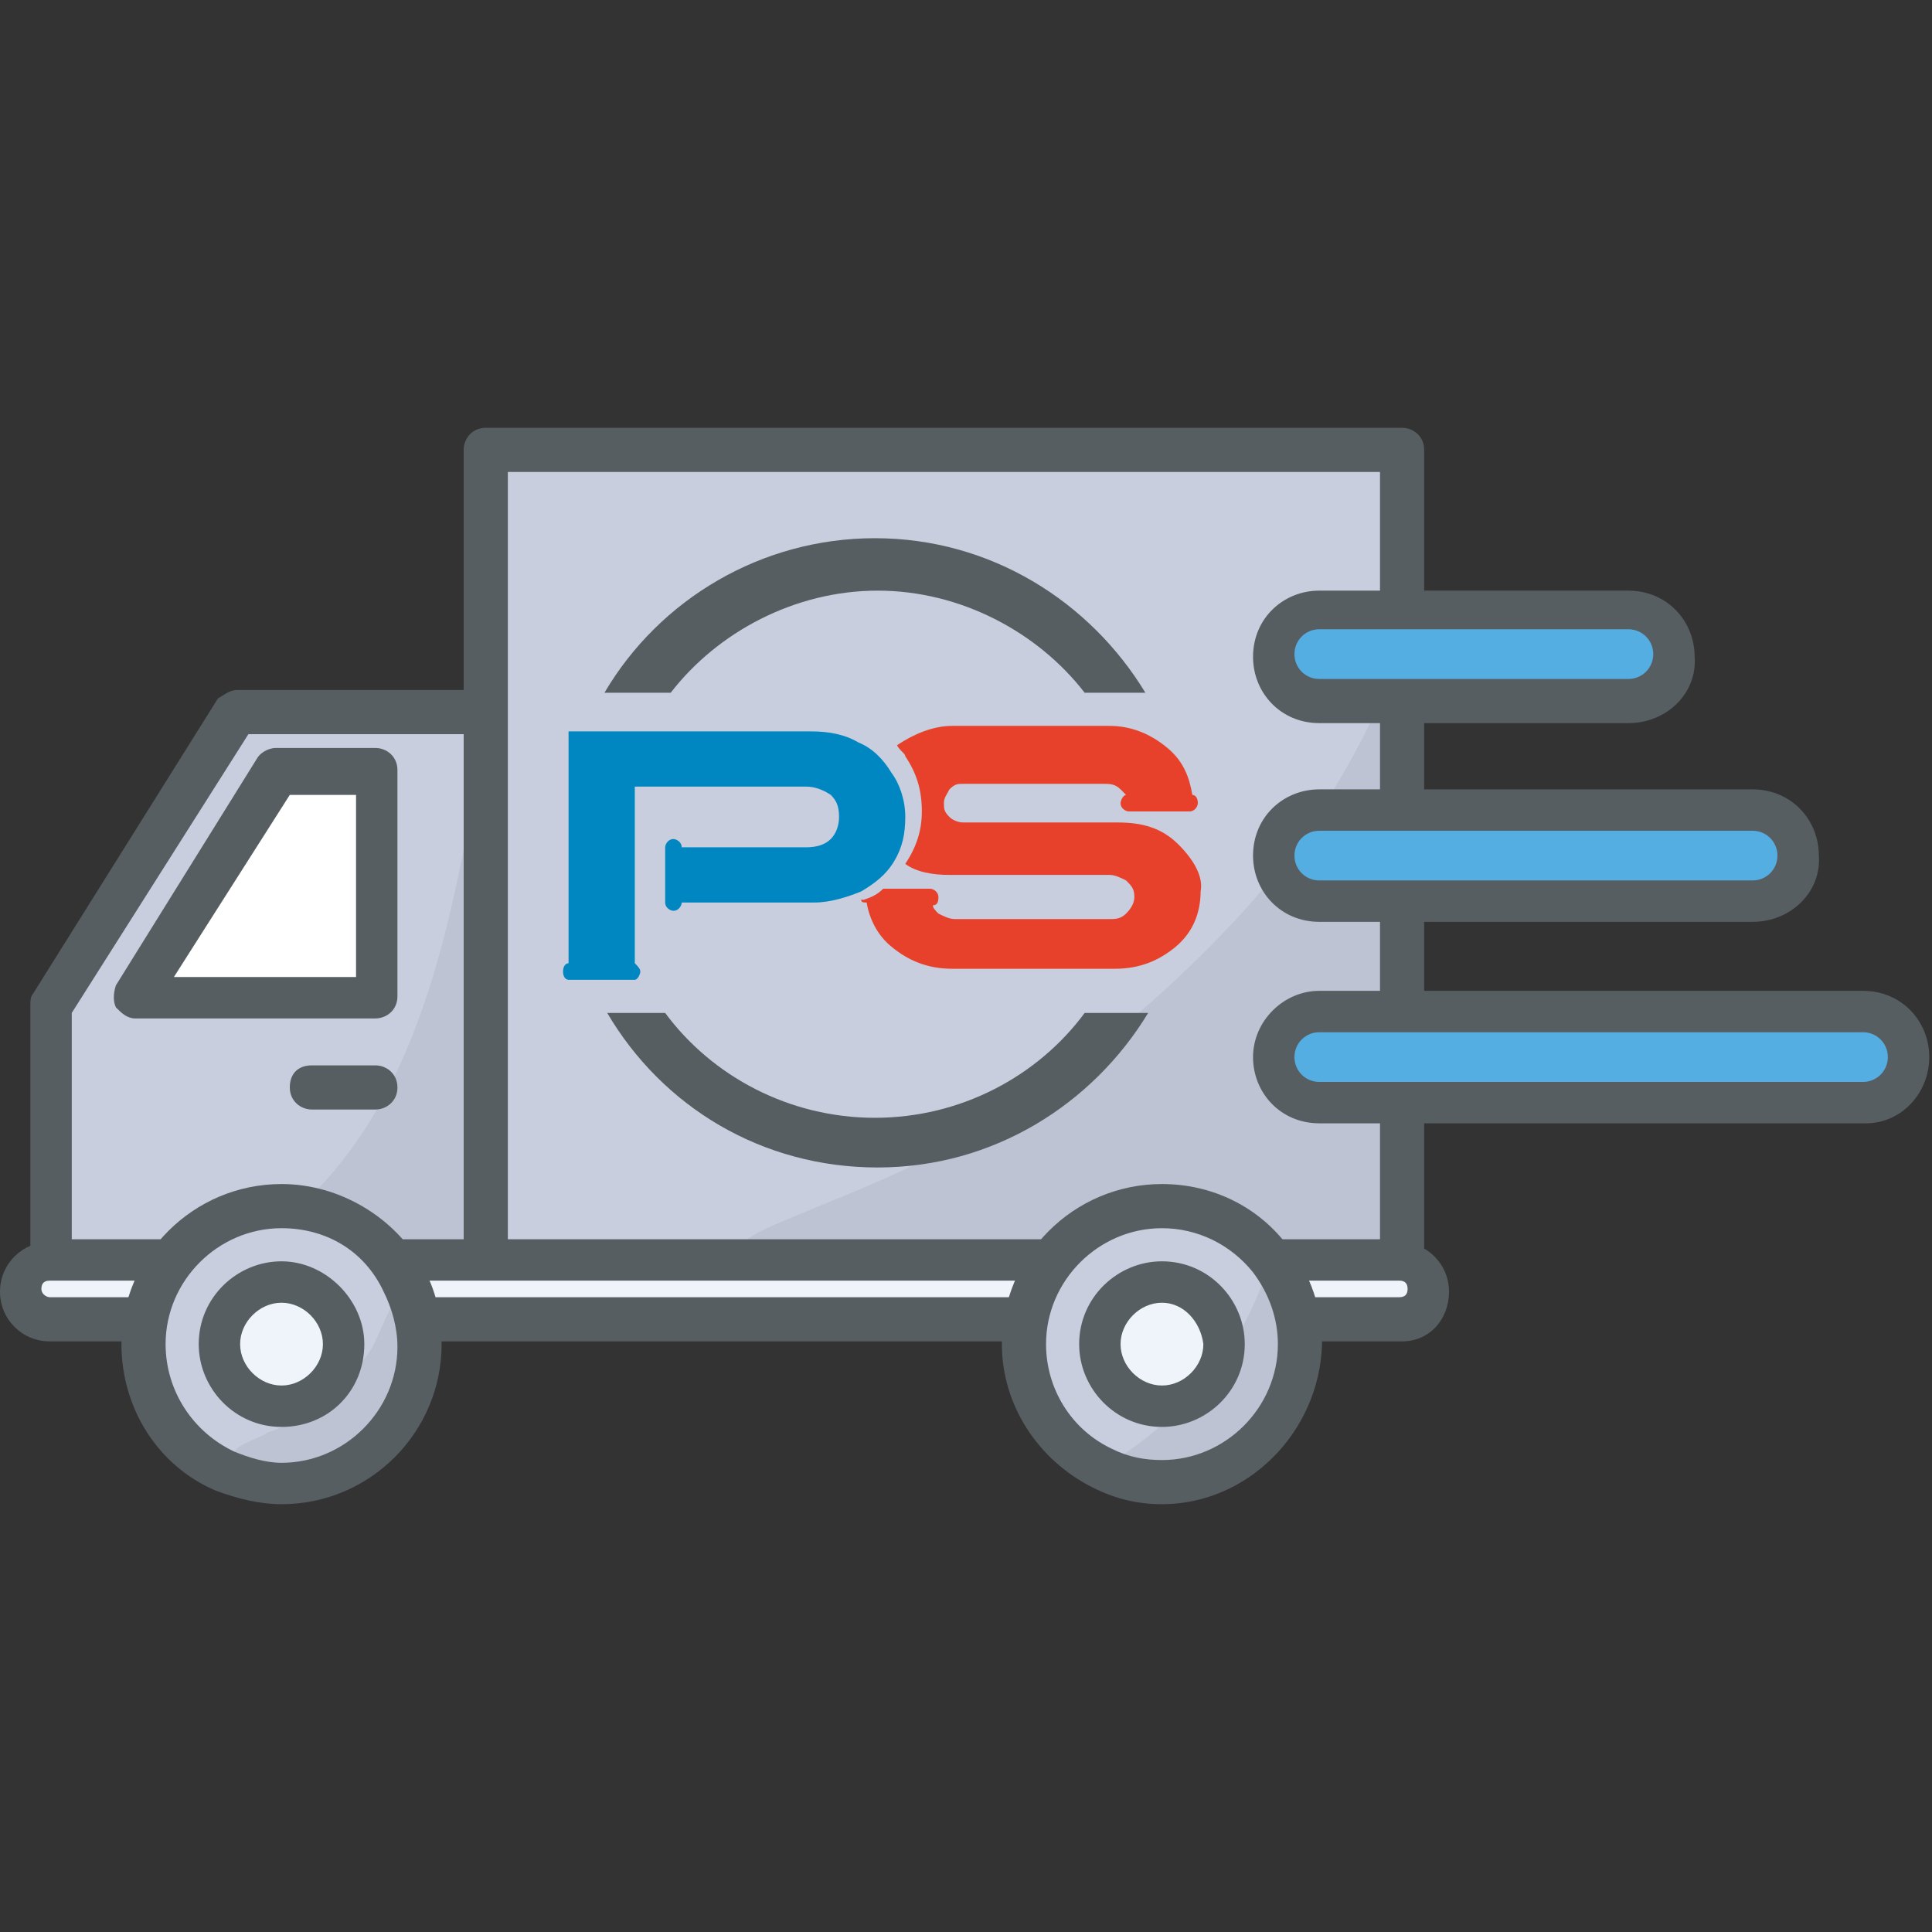 <?xml version="1.0" encoding="utf-8"?>
<!-- Generator: Adobe Illustrator 27.5.0, SVG Export Plug-In . SVG Version: 6.00 Build 0)  -->
<svg version="1.1" id="Capa_1" xmlns="http://www.w3.org/2000/svg" xmlns:xlink="http://www.w3.org/1999/xlink" x="0px" y="0px"
	 width="70px" height="70px" viewBox="0 0 70 70" style="enable-background:new 0 0 70 70;" xml:space="preserve">
<rect x="0" y="0" width="70" height="70" fill="#333333" stroke="none"/>
<style type="text/css">
	.st0{fill:#C8CEDE;}
	.st1{fill:#575E61;}
	.st2{opacity:0.1;}
	.st3{fill:#FFFFFF;}
	.st4{fill:#EFF4FB;}
	.st5{fill:#54AEE2;}
	.st6{fill:#E7412B;}
	.st7{fill:#0087C1;}
	.st8{fill:#F18E52;}
	.st9{fill:#1C5A97;}
	.st10{fill:#F39021;}
	.st11{fill-rule:evenodd;clip-rule:evenodd;fill:#FEFEFE;}
	.st12{fill:#171A18;}
	.st13{fill-rule:evenodd;clip-rule:evenodd;fill:#161A17;}
	.st14{fill-rule:evenodd;clip-rule:evenodd;fill:#171A18;}
	.st15{fill:#FFE504;}
	.st16{fill:#BDBDBD;}
	.st17{fill:#F7F7F7;}
	.st18{fill:#2579FF;}
	.st19{clip-path:url(#SVGID_00000077320296615765309240000006440911410292256385_);fill:#C9F3FD;}
	.st20{clip-path:url(#SVGID_00000077320296615765309240000006440911410292256385_);fill:#C8F1FD;}
	.st21{clip-path:url(#SVGID_00000077320296615765309240000006440911410292256385_);fill:#C7F0FD;}
	.st22{clip-path:url(#SVGID_00000077320296615765309240000006440911410292256385_);fill:#C6F0FD;}
	.st23{clip-path:url(#SVGID_00000077320296615765309240000006440911410292256385_);fill:#C5EFFD;}
	.st24{clip-path:url(#SVGID_00000077320296615765309240000006440911410292256385_);fill:#C4EEFD;}
	.st25{clip-path:url(#SVGID_00000077320296615765309240000006440911410292256385_);fill:#C3EEFC;}
	.st26{clip-path:url(#SVGID_00000077320296615765309240000006440911410292256385_);fill:#C2EDFC;}
	.st27{clip-path:url(#SVGID_00000077320296615765309240000006440911410292256385_);fill:#C1ECFC;}
	.st28{clip-path:url(#SVGID_00000077320296615765309240000006440911410292256385_);fill:#C0ECFC;}
	.st29{clip-path:url(#SVGID_00000077320296615765309240000006440911410292256385_);fill:#BFEBFC;}
	.st30{clip-path:url(#SVGID_00000077320296615765309240000006440911410292256385_);fill:#BEEAFC;}
	.st31{clip-path:url(#SVGID_00000077320296615765309240000006440911410292256385_);fill:#BDEAFC;}
	.st32{clip-path:url(#SVGID_00000077320296615765309240000006440911410292256385_);fill:#BDE9FC;}
	.st33{clip-path:url(#SVGID_00000077320296615765309240000006440911410292256385_);fill:#BCE9FC;}
	.st34{clip-path:url(#SVGID_00000077320296615765309240000006440911410292256385_);fill:#BBE8FB;}
	.st35{clip-path:url(#SVGID_00000077320296615765309240000006440911410292256385_);fill:#BAE7FB;}
	.st36{clip-path:url(#SVGID_00000077320296615765309240000006440911410292256385_);fill:#B9E7FB;}
	.st37{clip-path:url(#SVGID_00000077320296615765309240000006440911410292256385_);fill:#B8E6FB;}
	.st38{clip-path:url(#SVGID_00000077320296615765309240000006440911410292256385_);fill:#B7E6FB;}
	.st39{clip-path:url(#SVGID_00000077320296615765309240000006440911410292256385_);fill:#B6E5FB;}
	.st40{clip-path:url(#SVGID_00000077320296615765309240000006440911410292256385_);fill:#B5E4FB;}
	.st41{clip-path:url(#SVGID_00000077320296615765309240000006440911410292256385_);fill:#B4E4FB;}
	.st42{clip-path:url(#SVGID_00000077320296615765309240000006440911410292256385_);fill:#B3E3FB;}
	.st43{clip-path:url(#SVGID_00000077320296615765309240000006440911410292256385_);fill:#B2E2FA;}
	.st44{clip-path:url(#SVGID_00000077320296615765309240000006440911410292256385_);fill:#B1E2FA;}
	.st45{clip-path:url(#SVGID_00000077320296615765309240000006440911410292256385_);fill:#B0E1FA;}
	.st46{clip-path:url(#SVGID_00000077320296615765309240000006440911410292256385_);fill:#AFE0FA;}
	.st47{clip-path:url(#SVGID_00000077320296615765309240000006440911410292256385_);fill:#AEE0FA;}
	.st48{clip-path:url(#SVGID_00000077320296615765309240000006440911410292256385_);fill:#ADDFFA;}
	.st49{clip-path:url(#SVGID_00000077320296615765309240000006440911410292256385_);fill:#ACDEFA;}
	.st50{clip-path:url(#SVGID_00000077320296615765309240000006440911410292256385_);fill:#ABDDFA;}
	.st51{clip-path:url(#SVGID_00000077320296615765309240000006440911410292256385_);fill:#AADDFA;}
	.st52{clip-path:url(#SVGID_00000077320296615765309240000006440911410292256385_);fill:#A9DCF9;}
	.st53{clip-path:url(#SVGID_00000077320296615765309240000006440911410292256385_);fill:#A8DBF9;}
	.st54{clip-path:url(#SVGID_00000077320296615765309240000006440911410292256385_);fill:#A7DBF9;}
	.st55{clip-path:url(#SVGID_00000077320296615765309240000006440911410292256385_);fill:#A5DAF9;}
	.st56{clip-path:url(#SVGID_00000077320296615765309240000006440911410292256385_);fill:#A4D9F9;}
	.st57{clip-path:url(#SVGID_00000077320296615765309240000006440911410292256385_);fill:#A3D8F9;}
	.st58{clip-path:url(#SVGID_00000077320296615765309240000006440911410292256385_);fill:#A2D8F9;}
	.st59{clip-path:url(#SVGID_00000077320296615765309240000006440911410292256385_);fill:#A1D7F9;}
	.st60{clip-path:url(#SVGID_00000077320296615765309240000006440911410292256385_);fill:#A0D6F8;}
	.st61{clip-path:url(#SVGID_00000077320296615765309240000006440911410292256385_);fill:#9FD5F8;}
	.st62{clip-path:url(#SVGID_00000077320296615765309240000006440911410292256385_);fill:#9ED5F8;}
	.st63{clip-path:url(#SVGID_00000077320296615765309240000006440911410292256385_);fill:#9CD4F8;}
	.st64{clip-path:url(#SVGID_00000077320296615765309240000006440911410292256385_);fill:#9BD3F8;}
	.st65{clip-path:url(#SVGID_00000077320296615765309240000006440911410292256385_);fill:#9AD2F8;}
	.st66{clip-path:url(#SVGID_00000077320296615765309240000006440911410292256385_);fill:#99D1F8;}
	.st67{clip-path:url(#SVGID_00000077320296615765309240000006440911410292256385_);fill:#98D1F7;}
	.st68{clip-path:url(#SVGID_00000077320296615765309240000006440911410292256385_);fill:#97D0F7;}
	.st69{clip-path:url(#SVGID_00000077320296615765309240000006440911410292256385_);fill:#96CFF7;}
	.st70{clip-path:url(#SVGID_00000077320296615765309240000006440911410292256385_);fill:#94CEF7;}
	.st71{clip-path:url(#SVGID_00000077320296615765309240000006440911410292256385_);fill:#93CEF7;}
	.st72{clip-path:url(#SVGID_00000077320296615765309240000006440911410292256385_);fill:#92CDF7;}
	.st73{clip-path:url(#SVGID_00000077320296615765309240000006440911410292256385_);fill:#91CCF7;}
	.st74{clip-path:url(#SVGID_00000077320296615765309240000006440911410292256385_);fill:#90CBF7;}
	.st75{clip-path:url(#SVGID_00000077320296615765309240000006440911410292256385_);fill:#8ECAF6;}
	.st76{clip-path:url(#SVGID_00000077320296615765309240000006440911410292256385_);fill:#8DC9F6;}
	.st77{clip-path:url(#SVGID_00000077320296615765309240000006440911410292256385_);fill:#8CC9F6;}
	.st78{clip-path:url(#SVGID_00000077320296615765309240000006440911410292256385_);fill:#8BC8F6;}
	.st79{clip-path:url(#SVGID_00000077320296615765309240000006440911410292256385_);fill:#89C7F6;}
	.st80{clip-path:url(#SVGID_00000077320296615765309240000006440911410292256385_);fill:#88C6F6;}
	.st81{fill:#2D3EE8;}
	.st82{fill:#DEDEDE;}
	.st83{fill:#071491;}
	.st84{fill:#FFD54D;}
	.st85{fill:#FEB71E;}
</style>
<g>
	<g>
		<polygon class="st0" points="17.6,25.8 17.6,45.7 1.9,45.7 1.9,36.5 8.6,25.8 		"/>
		<path class="st1" d="M17.6,46.4H1.9c-0.4,0-0.8-0.3-0.8-0.8v-9.2c0-0.1,0-0.3,0.1-0.4l6.7-10.7C8.1,25.2,8.3,25,8.6,25h9
			c0.4,0,0.8,0.3,0.8,0.8v19.9C18.4,46.1,18,46.4,17.6,46.4z M2.6,44.9h14.2V26.6H9L2.6,36.7V44.9z"/>
	</g>
	<g class="st2">
		<path class="st1" d="M17.6,26.9v18.8H9.2c0.5-0.9,1.4-1.6,2.1-2.4c3.3-3.3,4.6-8,5.5-12.5c0.2-1.2,0.5-2.5,0.5-3.7L17.6,26.9z"/>
	</g>
	<g>
		<polygon class="st3" points="4.9,36.2 10,28 13.6,28 13.6,36.2 		"/>
		<path class="st1" d="M13.6,36.9H4.9c-0.3,0-0.5-0.2-0.7-0.4c-0.1-0.2-0.1-0.5,0-0.8l5.1-8.2c0.1-0.2,0.4-0.4,0.7-0.4h3.6
			c0.4,0,0.8,0.3,0.8,0.8v8.2C14.4,36.6,14,36.9,13.6,36.9z M6.3,35.4h6.6v-6.6h-2.4L6.3,35.4z"/>
	</g>
	<g>
		<rect x="17.6" y="16.3" class="st0" width="33.2" height="29.4"/>
		<path class="st1" d="M50.8,46.4H17.6c-0.4,0-0.8-0.3-0.8-0.8V16.3c0-0.4,0.3-0.8,0.8-0.8h33.2c0.4,0,0.8,0.3,0.8,0.8v29.4
			C51.5,46.1,51.2,46.4,50.8,46.4z M18.4,44.9H50V17.1H18.4V44.9z"/>
	</g>
	<g class="st2">
		<path class="st1" d="M50.8,23.6v22H26.3c0.4-0.5,1-0.9,1.7-1.2c2.1-0.9,4.3-1.7,6.3-2.8c3.9-2.2,7.4-5,10.4-8.2
			C47.5,30.4,49.4,27.1,50.8,23.6z"/>
	</g>
	<g>
		<path class="st1" d="M13.6,40.2h-2.3c-0.4,0-0.8-0.3-0.8-0.8s0.3-0.8,0.8-0.8h2.3c0.4,0,0.8,0.3,0.8,0.8S14,40.2,13.6,40.2z"/>
	</g>
	<g>
		<path class="st4" d="M1.8,45.7h48.9c0.6,0,1.1,0.5,1.1,1.1v0c0,0.6-0.5,1.1-1.1,1.1H1.8c-0.6,0-1.1-0.5-1.1-1.1v0
			C0.8,46.1,1.3,45.7,1.8,45.7z"/>
		<path class="st1" d="M50.8,48.6H1.8c-1,0-1.8-0.8-1.8-1.8s0.8-1.8,1.8-1.8h48.9c1,0,1.8,0.8,1.8,1.8S51.8,48.6,50.8,48.6z
			 M1.8,46.4c-0.2,0-0.3,0.1-0.3,0.3S1.7,47,1.8,47h48.9c0.2,0,0.3-0.1,0.3-0.3s-0.1-0.3-0.3-0.3H1.8z"/>
	</g>
	<g>
		<path class="st0" d="M15.2,48.7c0,2.8-2.2,5-5,5c-0.7,0-1.4-0.2-2.1-0.4c-1.7-0.8-2.9-2.5-2.9-4.6c0-2.8,2.2-5,5-5
			c1.9,0,3.6,1.1,4.4,2.6C15,47,15.2,47.8,15.2,48.7z"/>
		<path class="st1" d="M10.2,54.5c-0.8,0-1.6-0.2-2.4-0.5c-2.1-0.9-3.4-3-3.4-5.3c0-3.2,2.6-5.8,5.8-5.8c2.1,0,4.1,1.2,5.1,3
			c0.5,0.8,0.7,1.8,0.7,2.8C16,51.9,13.4,54.5,10.2,54.5z M10.2,44.5c-2.3,0-4.2,1.9-4.2,4.2c0,1.7,1,3.2,2.5,3.9
			c0.5,0.2,1.1,0.4,1.7,0.4c2.3,0,4.2-1.9,4.2-4.2c0-0.7-0.2-1.4-0.5-2C13.2,45.3,11.8,44.5,10.2,44.5z"/>
	</g>
	<g>
		<circle class="st4" cx="10.2" cy="48.7" r="2.2"/>
		<path class="st1" d="M10.2,51.7c-1.7,0-3-1.4-3-3c0-1.7,1.4-3,3-3s3,1.4,3,3C13.2,50.4,11.9,51.7,10.2,51.7z M10.2,47.2
			c-0.8,0-1.5,0.7-1.5,1.5c0,0.8,0.7,1.5,1.5,1.5c0.8,0,1.5-0.7,1.5-1.5C11.7,47.9,11,47.2,10.2,47.2z"/>
	</g>
	<g>
		<path class="st0" d="M47.1,48.7c0,2.8-2.2,5-5,5c-0.8,0-1.5-0.2-2.2-0.5c-1.7-0.8-2.8-2.5-2.8-4.5c0-2.8,2.2-5,5-5
			c1.6,0,3,0.8,4,1.9C46.7,46.5,47.1,47.6,47.1,48.7z"/>
		<path class="st1" d="M42.1,54.5c-0.9,0-1.7-0.2-2.5-0.6c-2-1-3.3-3-3.3-5.2c0-3.2,2.6-5.8,5.8-5.8c1.8,0,3.5,0.8,4.6,2.3
			c0.8,1,1.2,2.2,1.2,3.5C47.8,51.9,45.2,54.5,42.1,54.5z M42.1,44.5c-2.3,0-4.2,1.9-4.2,4.2c0,1.6,0.9,3.1,2.4,3.8
			c0.6,0.3,1.2,0.4,1.8,0.4c2.3,0,4.2-1.9,4.2-4.2c0-0.9-0.3-1.8-0.9-2.6C44.6,45.1,43.4,44.5,42.1,44.5z"/>
	</g>
	<g>
		<circle class="st4" cx="42.1" cy="48.7" r="2.2"/>
		<path class="st1" d="M42.1,51.7c-1.7,0-3-1.4-3-3c0-1.7,1.4-3,3-3c1.7,0,3,1.4,3,3C45.1,50.4,43.7,51.7,42.1,51.7z M42.1,47.2
			c-0.8,0-1.5,0.7-1.5,1.5c0,0.8,0.7,1.5,1.5,1.5c0.8,0,1.5-0.7,1.5-1.5C43.5,47.9,42.9,47.2,42.1,47.2z"/>
	</g>
	<g>
		<g>
			<path class="st5" d="M59,25.4H47.8c-0.9,0-1.7-0.7-1.7-1.7v0c0-0.9,0.7-1.7,1.7-1.7H59c0.9,0,1.7,0.7,1.7,1.7v0
				C60.7,24.7,60,25.4,59,25.4z"/>
			<path class="st1" d="M59,26.2H47.8c-1.4,0-2.4-1.1-2.4-2.4c0-1.4,1.1-2.4,2.4-2.4H59c1.4,0,2.4,1.1,2.4,2.4
				C61.5,25.1,60.4,26.2,59,26.2z M47.8,22.8c-0.5,0-0.9,0.4-0.9,0.9c0,0.5,0.4,0.9,0.9,0.9H59c0.5,0,0.9-0.4,0.9-0.9
				c0-0.5-0.4-0.9-0.9-0.9H47.8z"/>
		</g>
		<g>
			<path class="st5" d="M63.5,32.7H47.8c-0.9,0-1.7-0.7-1.7-1.7v0c0-0.9,0.7-1.7,1.7-1.7h15.7c0.9,0,1.7,0.7,1.7,1.7v0
				C65.2,31.9,64.4,32.7,63.5,32.7z"/>
			<path class="st1" d="M63.5,33.4H47.8c-1.4,0-2.4-1.1-2.4-2.4c0-1.4,1.1-2.4,2.4-2.4h15.7c1.4,0,2.4,1.1,2.4,2.4
				C66,32.3,64.9,33.4,63.5,33.4z M47.8,30.1c-0.5,0-0.9,0.4-0.9,0.9c0,0.5,0.4,0.9,0.9,0.9h15.7c0.5,0,0.9-0.4,0.9-0.9
				c0-0.5-0.4-0.9-0.9-0.9H47.8z"/>
		</g>
		<g>
			<path class="st5" d="M67.6,39.9H47.8c-0.9,0-1.7-0.7-1.7-1.7v0c0-0.9,0.7-1.7,1.7-1.7h19.7c0.9,0,1.7,0.7,1.7,1.7v0
				C69.2,39.2,68.5,39.9,67.6,39.9z"/>
			<path class="st1" d="M67.6,40.7H47.8c-1.4,0-2.4-1.1-2.4-2.4s1.1-2.4,2.4-2.4h19.7c1.4,0,2.4,1.1,2.4,2.4S68.9,40.7,67.6,40.7z
				 M47.8,37.4c-0.5,0-0.9,0.4-0.9,0.9c0,0.5,0.4,0.9,0.9,0.9h19.7c0.5,0,0.9-0.4,0.9-0.9c0-0.5-0.4-0.9-0.9-0.9H47.8z"/>
		</g>
	</g>
	<g class="st2">
		<path class="st1" d="M47.1,48.7c0,2.8-2.2,5-5,5c-0.8,0-1.5-0.2-2.2-0.5c1.9-1.1,3.6-2.7,4.8-4.6c0.6-0.9,1-2,1.4-3
			C46.7,46.5,47.1,47.6,47.1,48.7z"/>
	</g>
	<g class="st2">
		<path class="st1" d="M15.2,48.7c0,2.8-2.2,5-5,5c-0.7,0-1.4-0.2-2.1-0.4c0,0,0,0,0-0.1c0.2-0.3,0.3-0.6,0.6-0.8
			c0.3-0.2,0.7-0.3,1-0.5c1.6-0.5,2.9-1.7,3.8-3.1c0.2-0.4,0.4-0.9,0.6-1.3c0.2-0.4,0.3-0.8,0.4-1.2C15,47,15.2,47.8,15.2,48.7z"/>
	</g>
	<g>
		<path class="st1" d="M24.3,25.1c1.7-2.2,4.5-3.7,7.5-3.7s5.8,1.5,7.5,3.7h2.2c-2-3.3-5.6-5.6-9.8-5.6c-4.1,0-7.8,2.2-9.8,5.6H24.3
			z"/>
		<path class="st1" d="M39.3,36.7c-1.7,2.3-4.5,3.8-7.6,3.8s-5.9-1.5-7.6-3.8H22c2,3.4,5.6,5.6,9.8,5.6s7.8-2.3,9.8-5.6H39.3z"/>
		<path class="st6" d="M42.7,30.6c-0.6-0.6-1.3-0.8-2.2-0.8c-0.6,0-1.5,0-2.8,0c-1.3,0-2.2,0-2.8,0c-0.2,0-0.4-0.1-0.5-0.2
			c-0.2-0.2-0.2-0.3-0.2-0.5c0-0.2,0.1-0.3,0.2-0.5c0.2-0.2,0.3-0.2,0.5-0.2H40c0.2,0,0.4,0,0.6,0.2c0.1,0.1,0.2,0.2,0.2,0.2
			c-0.1,0-0.2,0.2-0.2,0.3c0,0.2,0.2,0.3,0.3,0.3h2.2c0.2,0,0.3-0.2,0.3-0.3c0-0.2-0.1-0.3-0.2-0.3c-0.1-0.6-0.3-1.2-0.9-1.7
			c-0.6-0.5-1.3-0.8-2.1-0.8h-5.7c-0.7,0-1.4,0.3-2,0.7c0.1,0.2,0.3,0.3,0.3,0.4c0.4,0.6,0.6,1.2,0.6,2c0,0.7-0.2,1.3-0.6,1.9
			c0.4,0.3,1,0.4,1.6,0.4h5.8c0.2,0,0.4,0.1,0.6,0.2c0.2,0.2,0.3,0.3,0.3,0.6c0,0.2-0.1,0.4-0.3,0.6c-0.2,0.2-0.4,0.2-0.6,0.2h-5.6
			c-0.2,0-0.4-0.1-0.6-0.2c-0.1-0.1-0.2-0.2-0.2-0.3c0.2,0,0.2-0.2,0.2-0.3c0-0.2-0.2-0.3-0.3-0.3h-1.7c-0.2,0.2-0.4,0.3-0.7,0.4
			c0,0,0,0-0.1,0c0,0.1,0.1,0.1,0.2,0.1c0.1,0.6,0.4,1.2,0.9,1.6c0.6,0.5,1.3,0.8,2.2,0.8h5.9c0.9,0,1.6-0.3,2.2-0.8
			c0.6-0.5,0.9-1.2,0.9-2C43.6,31.8,43.3,31.2,42.7,30.6"/>
		<path class="st7" d="M32.3,28c-0.3-0.5-0.7-0.9-1.2-1.1c-0.5-0.3-1.1-0.4-1.7-0.4h-8.8v8.4c-0.1,0-0.2,0.1-0.2,0.3
			c0,0.2,0.1,0.3,0.2,0.3l0,0h0.1l0,0h2.2l0,0H23v0c0.1,0,0.2-0.2,0.2-0.3c0-0.1-0.1-0.2-0.2-0.3v-2.2l0,0v-2l0,0v-2.2h6.2
			c0.3,0,0.6,0.1,0.9,0.3c0.2,0.2,0.3,0.4,0.3,0.8c0,0.3-0.1,0.6-0.3,0.8c-0.2,0.2-0.5,0.3-0.9,0.3h-4.5c0-0.2-0.2-0.3-0.3-0.3
			c-0.2,0-0.3,0.2-0.3,0.3v2c0,0.2,0.2,0.3,0.3,0.3c0.2,0,0.3-0.2,0.3-0.3l0,0h4.8c0.6,0,1.2-0.2,1.7-0.4c0.5-0.3,0.9-0.6,1.2-1.1
			c0.3-0.5,0.4-1,0.4-1.6C32.8,29,32.6,28.4,32.3,28"/>
	</g>
</g>
</svg>
